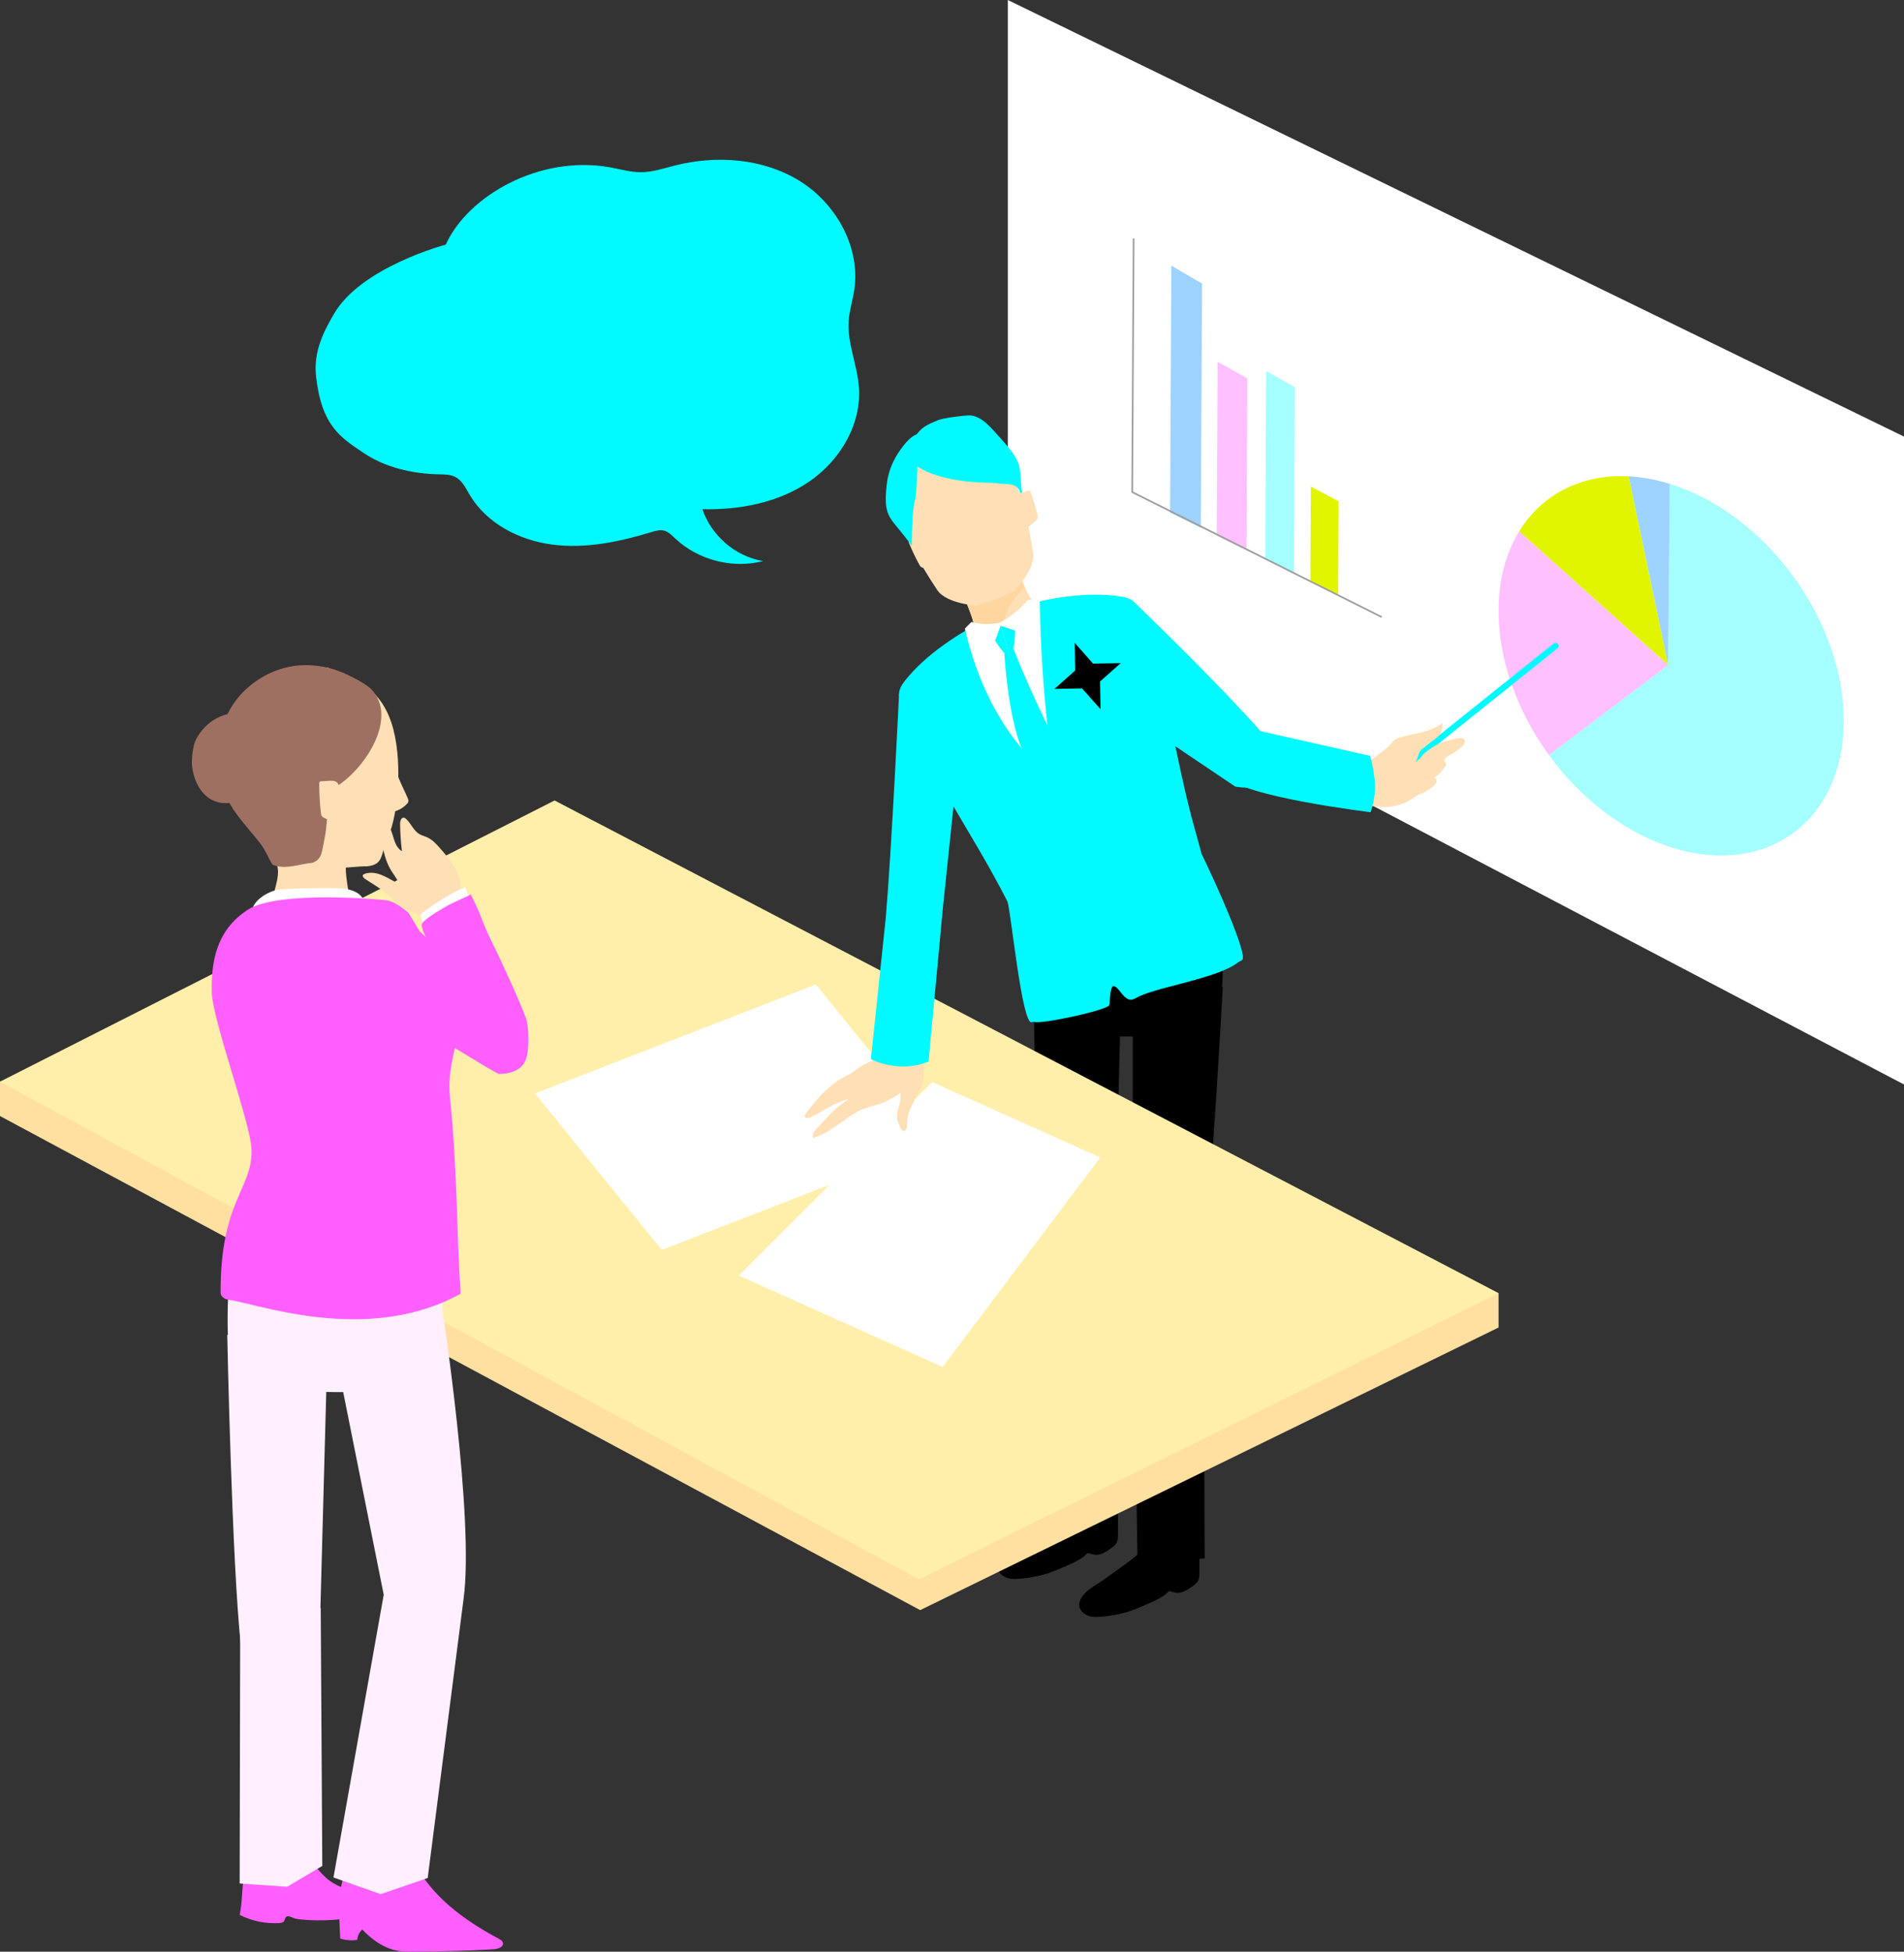 <?xml version="1.0" encoding="UTF-8"?><svg id="_レイヤー_2" xmlns="http://www.w3.org/2000/svg" width="246.843" height="252.925" xmlns:xlink="http://www.w3.org/1999/xlink" viewBox="0 0 246.843 252.925"><rect x="0" y="0" width="246.843" height="252.925" fill="#333333" stroke="none"/><defs><style>.cls-1{fill:#a5ffff;}.cls-1,.cls-2,.cls-3,.cls-4,.cls-5,.cls-6,.cls-7,.cls-8,.cls-9,.cls-10,.cls-11,.cls-12,.cls-13,.cls-14,.cls-15{stroke-width:0px;}.cls-16{clip-path:url(#clippath);}.cls-2,.cls-17,.cls-18{fill:none;}.cls-17{stroke:#00faff;stroke-linecap:round;stroke-width:.804px;}.cls-17,.cls-18{stroke-miterlimit:10;}.cls-3{fill:#ffe0a0;}.cls-4{fill:#9ed3ff;}.cls-5{fill:#ffd69f;}.cls-6{fill:#ffefff;}.cls-7{fill:#000;}.cls-18{stroke:#9e9e9f;stroke-width:.217px;}.cls-8{fill:#e1f500;}.cls-9{fill:#00faff;}.cls-10{fill:#9e7062;}.cls-11{fill:#ffdfb5;}.cls-12{fill:#ffc0ff;}.cls-13{fill:#ffefab;}.cls-14{fill:#fff;}.cls-15{fill:#ff5fff;}</style><clipPath id="clippath"><path class="cls-2" d="M126.229,80.997c-.003.147-.117-.089,0,0,.13.099.403.374.561.416,1.329.354,1.954-.085,3.433-.55,1.012-.318,3.094-1.343,3.708-2.208.061-.086.119-.18.129-.286.011-.123-.018-.26-.1-.353-.797-.909-1.919-3.885-2.879-5.828-1.446.307-6.381.864-6.871,2.525-.2.679.437,1.643.654,2.259.423,1.2,1.381,3.33,1.366,4.026Z"/></clipPath></defs><g id="_レイアウト"><polygon class="cls-14" points="246.843 140.542 130.66 79.601 130.66 0 246.843 56.579 246.843 140.542"/><path class="cls-8" d="M211.154,61.73c-6.156-.323-11.28,2.361-14.208,7.141l19.318,17.323s-3.325-15.926-5.11-24.464Z"/><path class="cls-1" d="M200.813,97.85c3.896,5.347,9.249,9.673,15.224,11.748,12.449,4.322,22.841-2.76,22.99-15.917.15-13.182-10.039-27.089-22.535-30.969l-.228,23.483-15.452,11.656Z"/><path class="cls-12" d="M200.813,97.85l15.452-11.656-19.318-17.323c-1.671,2.728-2.633,6.145-2.665,10.093-.053,6.53,2.449,13.284,6.531,18.886Z"/><path class="cls-4" d="M216.493,62.711c-1.843-.572-3.631-.891-5.339-.981,1.785,8.537,5.11,24.464,5.11,24.464l.228-23.483Z"/><polygon class="cls-4" points="155.843 36.748 151.86 34.43 151.687 66.413 155.675 68.382 155.843 36.748"/><polygon class="cls-12" points="161.718 49.039 157.863 46.893 157.744 69.404 161.601 71.309 161.718 49.039"/><polygon class="cls-8" points="173.544 64.959 169.944 63.052 169.881 75.398 173.482 77.176 173.544 64.959"/><polygon class="cls-1" points="167.87 50.168 164.149 48.072 164.022 72.505 167.745 74.343 167.87 50.168"/><polyline class="cls-18" points="146.966 30.905 146.784 63.768 179.129 79.965"/><path class="cls-7" d="M134.007,127.912s.196,25.224,1.352,34.465c0,0,5.905,1.705,9.161-.395l.776-31.579-11.288-2.491Z"/><path class="cls-7" d="M158.523,127.912s-1.345,25.224-2.5,34.465c0,0-5.905,1.705-9.161-.395v-31.531l11.66-2.539Z"/><polygon class="cls-7" points="135.358 162.377 137.469 195.372 141.561 195.739 146.189 194.953 144.519 161.982 135.358 162.377"/><polygon class="cls-7" points="156.023 162.377 156.177 201.943 152.085 202.31 147.457 201.524 146.863 161.982 156.023 162.377"/><path class="cls-7" d="M144.944,195.396c-.003,1.17-.005,2.341-.008,3.511-.001.306-.003.621-.121.903-.171.41-.556.685-.922.937-.627.432-1.353.885-2.096.721-.231-.051-.711-.203-.711-.203-.209.037-.356.272-.521.405-.809.653-2.006,1.115-2.959,1.532-1.449.634-2.174.861-3.51,1.132-.723.147-2.136.332-2.872.279-.736-.053-1.491-.436-1.786-1.112-.278-.639.104-1.394.718-2.02s1.807-1.271,2.514-1.789c1.019-.747,4.036-2.792,4.733-3.623,2.695-3.216,3.888.759,7.542-.672Z"/><path class="cls-7" d="M155.505,200.32c-.003,1.17-.005,2.341-.008,3.511-.001.306-.003.621-.121.903-.171.41-.556.685-.922.937-.627.432-1.353.885-2.096.721-.231-.051-.711-.203-.711-.203-.209.037-.356.272-.521.405-.809.653-2.006,1.115-2.959,1.532-1.449.634-2.174.861-3.51,1.132-.723.147-2.136.332-2.872.279s-1.491-.436-1.786-1.112c-.278-.639.104-1.394.718-2.02s1.807-1.271,2.514-1.789c1.019-.747,4.036-2.792,4.733-3.623,2.695-3.216,3.888.759,7.542-.672Z"/><polygon class="cls-3" points="184.441 166.542 71.899 108.19 21.845 132.288 0 140.177 0 144.63 119.296 208.66 194.281 172.036 194.281 167.584 184.441 166.542"/><polygon class="cls-13" points="194.281 167.583 119.132 204.673 0 140.177 71.899 103.737 194.281 167.583"/><polygon class="cls-14" points="122.207 147.857 85.795 161.982 69.36 141.706 105.771 127.581 122.207 147.857"/><polygon class="cls-14" points="142.644 149.999 122.207 177.146 95.783 165.303 120.848 140.234 142.644 149.999"/><path class="cls-11" d="M119.742,138.734c-.004.584-.008,1.177-.163,1.74-.197.719-.625,1.349-.957,2.017-.596,1.199-1.081,1.884-1.031,3.222.013.36-.08.865-.44.846-.219-.012-.358-.237-.441-.44-.354-.86-.539-1.222-.335-2.129.126-.561.359-1.105.369-1.679s.002-1.161-.559-1.286c-.303-.068-.617.027-.927.024-.753-.007-1.392-.593-1.741-1.26-.805-1.539-.3-3.637,1.117-4.64,1.247-.883,2.901-.77,4.179-.025,1.325.772.937,2.251.929,3.611Z"/><path class="cls-11" d="M111.155,144.063c-1.907,1.079-3.618,2.808-5.732,3.385-.187-.422.154-.879.476-1.208,1.859-1.898,1.982-2.42,4.23-3.836-2.751.585-5.799,3.54-5.799,2.107,1.669-2.26,3.367-4.21,5.931-5.359-.187-.044.187.044,0,0,.851-.649,1.725-1.31,2.748-1.625,1.063-.326,2.325-.206,3.121.632.61.642,1.273,2.032.922,2.93-.304.777-1.302,1.147-1.974,1.522-1.238.69-2.689.755-3.923,1.453Z"/><path class="cls-11" d="M189.004,95.678c.281-.048.621-.064.807.14.264.288-.011.712-.3.968-.468.416-.994.777-1.56,1.073-.193.101-.397.199-.534.36s-.189.406-.055.574c.045.056.109.103.131.169.029.087-.023.175-.073.252-.392.601-.818,1.231-1.5,1.542.278.092.38.434.283.687s-.332.436-.564.598c-.538.378-1.115.721-1.758.924-.457.145-.992.209-1.413-.025-.301-.167-.495-.462-.618-.764-.494-1.211.014-2.598.93-3.549,1.445-1.5,4.094-2.585,6.223-2.95Z"/><path class="cls-11" d="M180.538,104.513c-.592.124-2.754.004-3.346-.121s-1.163-.525-1.32-1.109c-.184-.686.235-1.387.71-1.915.97-1.078,2.263-1.86,3.667-2.22.507-.13,1.04-.206,1.554-.105.388.076.749.251,1.091.45.563.329,1.105.757,1.361,1.357.43,1.008,1.138,1.578.167,1.909-1.393.475-1.283,1.21-3.883,1.755Z"/><line class="cls-17" x1="181.495" y1="99.858" x2="201.678" y2="83.703"/><path class="cls-11" d="M180.256,96.488c.195-.24.388-.491.648-.659.228-.147.495-.221.755-.297,2.138-.628,3.511-.541,5.343-1.808.085,1.297-.425,1.683-1.487,2.433-.502.355-.542.462-1.041.821-.128.092-.251.194-.343.322-.132.183-.192.406-.261.62-.804,2.496-3.313,4.339-5.936,4.358-.617.004-1.295-.114-1.689-.589-1.456-1.754,3.098-4.083,4.009-5.201Z"/><path class="cls-11" d="M185.288,97.147c-.373.252-.745.524-1.001.894-.155.224-.266.487-.266.759-0.0.061.007.125.042.175.085.122.269.092.411.049.772-.234,1.544-.468,2.316-.702.108-.033.221-.068.302-.146.086-.082.126-.201.154-.317.076-.314.086-.656-.049-.95-.447-.972-1.347-.142-1.908.238Z"/><path class="cls-7" d="M158.15,118.693c-1.895-1.145-4.027-1.896-6.221-2.192l1.542.188c-1.575-.573-3.15-1.146-4.726-1.719-.814-.296-1.69-.596-2.529-.378-.009.002-.017.006-.026.008-.009-.002-.017-.006-.027-.008-.838-.218-1.715.082-2.529.378-1.575.573-3.151,1.146-4.726,1.719l1.542-.188c-2.194.296-4.326,1.047-6.221,2.192-.273,2.574-.39,5.164-.352,7.752.021,1.4.091,2.821.525,4.152.106.325.242.657.5.882.239.209.554.302.859.389,2.713.778,5.426,1.557,8.138,2.335.578.166,4.0.166,4.578,0,2.713-.778,5.426-1.557,8.139-2.335.305-.087.62-.181.859-.389.258-.225.394-.556.5-.882.434-1.332.504-2.752.525-4.152.039-2.588-.079-5.178-.352-7.752Z"/><path class="cls-9" d="M116.558,89.922s-.951,19.955-1.726,29.035c0,0,4.328,2.082,7.374-.959l2.363-22.612-8.011-5.464Z"/><path class="cls-9" d="M155.778,110.651c-.273-1.053-.568-2.101-.864-3.148-2.64-9.354-3.686-19.349-7.258-28.388-.148-.375-.304-.758-.578-1.054-.466-.501-1.187-.66-1.864-.766-4.006-.629-9.267.104-13.595,1.494-.003-.006-.005-.011-.007-.017-.422.136-.856.294-1.295.462-.103.038-.201.078-.303.117-.101.04-.201.077-.303.118-.437.172-.863.349-1.267.534.002.006.004.012.006.017-4.131,1.897-8.506,4.91-11.036,8.079-.427.535-.852,1.139-.857,1.823-.003.403.141.791.285,1.168,3.452,9.034,9.387,17.078,13.75,25.712.014.044.03.088.044.132.449,1.445,1.858,15.806,3.106,15.542.085-.018.169-.04.254-.06.833.409,9.71-1.534,9.818-2.176.126-.745.038-1.703.404-2.405.643-.298,1.203,1.383,2.158,1.696.454.149.923-.237,1.358-.434,2.852-1.287,10.31-2.401,12.761-4.376.18-.095.358-.195.534-.298.82-.483-3.128-9.433-5.253-13.772Z"/><path class="cls-11" d="M126.229,80.997c-.003.147-.117-.089,0,0,.13.099.403.374.561.416,1.329.354,1.954-.085,3.433-.55,1.012-.318,3.094-1.343,3.708-2.208.061-.086.119-.18.129-.286.011-.123-.018-.26-.1-.353-.797-.909-1.919-3.885-2.879-5.828-1.446.307-6.381.864-6.871,2.525-.2.679.437,1.643.654,2.259.423,1.2,1.381,3.33,1.366,4.026Z"/><g class="cls-16"><path class="cls-5" d="M132.916,74.017c.291-.208.724-.412.967-.149.06.065.095.15.117.236.203.781-.516,1.462-1.109,2.009-.809.746-1.515,1.604-2.089,2.543-.208.34-.914,2.671-1.254,2.879-.338.206.256.306-.14.317-.996.027-2.175.032-3.171.06-.627.017-1.982-2.18-1.728-3.066.188-.653,1.839-1.043,2.34-1.278,2.125-.996,4.158-2.186,6.067-3.552Z"/></g><path class="cls-11" d="M129.113,77.63c.796-.227,1.553-.769,2.349-.996-.051.065,2.817-2.823,2.469-5.018-.638-4.023-1.599-8.834-4.005-12.149-.968-1.333-2.115-2.316-3.637-2.947-1.522-.63-3.164-.923-4.804-1.085l-1.735.674c-1.1,1.227-2.113,2.551-2.81,4.044-.697,1.493-.879,2.992-.693,4.629.464,4.069,3.004,8.267,5.25,11.665,1.226,1.855,5.292,2.048,5.21,2.034.74-.371,1.665-.481,2.405-.852Z"/><path class="cls-11" d="M117.97,70.043c-.052.022-.106.047-.136.095-.045.073-.014.167.019.247.394.962.842,1.901,1.342,2.812.058.106.121.216.221.285.114.078.259.091.397.098.508.025,1.019-.002,1.521-.08-.288-1.148-.679-2.299-1.216-3.356-.576-1.133-1.126-.541-2.148-.101Z"/><path class="cls-9" d="M114.968,62.716c-.534,4.674.508,4.142,3.235,8.033.049-2.533.087-4.76.452-6.108.283-1.045.396-8.39.396-8.39-1.031.115-2.254,1.893-2.747,2.682-.714,1.142-1.182,2.444-1.335,3.782Z"/><path class="cls-9" d="M128.438,62.564c.646.006,1.279.136,1.925.151,2.325.056,1.604,1.374,2.325,2.356-.844-4.558.494-4.44-2.886-8.17-1.121-1.237-2.523-3.107-4.192-3.068-.758.018-3.329.329-4.027.625-1.449.615-2.163.895-3.008,2.234-.951,1.506-1.111,2.783.08,3.597,2.597,1.775,6.581,2.244,9.784,2.276Z"/><path class="cls-14" d="M125.943,80.605s1.663.537,3.658.105l7.103,20.205s-8.261-4.947-11.619-19.459l.858-.851Z"/><path class="cls-14" d="M133.25,77.765s-1.274,1.679-3.649,2.944l7.103,20.205s-1.739-10.044-1.911-23.232l-1.543.082Z"/><path class="cls-9" d="M129.723,81.092l-.695,1.918s.592,1.042,1.174,1.605l.504-.253-.983-3.27Z"/><path class="cls-9" d="M130.203,84.614s.504,9.479,2.753,13.402l3.32,4.873-5.57-18.528-.551-.708.047.961Z"/><path class="cls-9" d="M129.723,81.092l1.873.628s.029,1.325-.222,2.306l-.668.335-.983-3.27Z"/><path class="cls-9" d="M131.374,84.026s2.897,7.519,6.739,14.415l-1.943,6.132-5.463-20.212.132-1.051.535.715Z"/><path class="cls-9" d="M147.078,78.062s20.437,19.597,20.467,22.427c0,0-3.153,2.157-7.398,1.45l-15.821-10.646,2.753-13.231Z"/><path class="cls-9" d="M159.11,100.572c1.325,2.597,18.572,4.685,18.572,4.685,0,0,.8-1.993.522-4.306s-.6-3-.6-3l-14.611-3.301s-5.208,3.325-3.883,5.921Z"/><polygon class="cls-7" points="139.331 83.311 141.71 85.996 145.297 85.937 142.612 88.316 142.67 91.903 140.291 89.218 136.704 89.277 139.389 86.898 139.331 83.311"/><path class="cls-11" d="M133.283,63.583c.053-.018.11-.037.164-.022.082.024.123.114.153.195.359.975.663,1.971.909,2.981.029.118.057.241.029.359-.031.134-.129.242-.226.34-.358.361-.753.686-1.176.968-.563-1.041-1.052-2.155-1.369-3.296-.34-1.225.465-1.159,1.516-1.525Z"/><path class="cls-9" d="M114.833,118.957l-1.925,18.311s3.643,1.917,7.478.288l1.821-19.557s-3.451-3.068-3.739-3.068-3.635,4.026-3.635,4.026Z"/><path class="cls-9" d="M79.101,21.688c1.345.244,2.678.639,4.046.627,1.467-.013,2.882-.494,4.303-.855,5.426-1.379,11.466-.958,16.224,1.992,4.758,2.95,7.927,8.659,7.066,14.191-.203,1.307-.615,2.581-.712,3.9-.214,2.902,1.103,5.698,1.326,8.599.37,4.827-2.452,9.544-6.45,12.274-3.998,2.73-8.995,3.68-13.835,3.573,1.141,3.442,4.293,6.134,7.871,6.721-3.977,1.03-8.449-.125-11.431-2.952-.409-.387-.816-.819-1.358-.975-.581-.167-1.198.018-1.776.194-4.125,1.258-8.462,2.147-12.74,1.601s-8.517-2.714-10.722-6.42c-.525-.883-.99-1.898-1.907-2.361-.636-.321-1.379-.313-2.091-.328-3.457-.071-6.974-.87-9.835-2.811-2.861-1.941-5.388-3.415-6.103-9.871-.376-3.392,1.141-6.056,2.311-8.09,3.507-6.094,14.505-8.998,14.505-8.998,2.83-6.297,12.158-11.67,21.309-10.012Z"/><path class="cls-15" d="M33.296,240.071c-1.1.918-1.575,2.389-1.764,3.809s-.146,2.872-.46,4.27c1.581.806,3.382,1.176,5.153,1.058.214-.014.452-.048.584-.217.127-.162.119-.409.267-.553.231-.224.603-.036.899.09.347.148.727.193,1.102.227,3.582.333,7.234-.105,10.636-1.275.115-.04.234-.083.318-.17.191-.197.118-.545-.078-.737s-.475-.268-.74-.34c-1.363-.369-2.709-.803-4.032-1.3-.894-.336-1.788-.706-2.549-1.283-.995-.754-1.704-1.816-2.56-2.725-.22-.234-.453-.46-.727-.626-.309-.188-.659-.295-1.009-.385-1.21-.313-2.486-.451-3.712-.205-1.225.246-2.398.906-3.095,1.943"/><polygon class="cls-6" points="31.137 211.115 31.071 244.09 37.242 244.509 41.784 241.81 41.579 208.377 31.137 211.115"/><path class="cls-11" d="M52.189,117.538c-.695-.421-1.244-1.04-1.859-1.572-.918-.794-1.985-1.392-2.999-2.059-.187-.123-.395-.355-.261-.535.042-.057.109-.088.175-.114.695-.272,1.488-.153,2.184.117s1.326.683,1.993,1.017c.169.084.351.166.538.144.424-.051.596-.553.798-.93.556-1.032,1.929-1.438,3.054-1.111,1.125.327,2,1.247,2.547,2.283.464.878.714,1.992.194,2.837-1.367,2.224-4.714.922-6.365-.078Z"/><path class="cls-11" d="M49.095,106.941c-.031-.149.163-.338.306-.39.062-.022.13-.006.193.012,1.699.499,1.013,2.805,2.512,3.749-.138-1.173-.217-2.353-.237-3.534-.006-.363.139-.864.499-.81.109.016.2.087.282.162.643.586.959,1.507,1.706,1.954.322.193.696.278,1.037.434.697.319,1.222.912,1.726,1.489,1.176,1.346,2.407,2.817,2.58,4.596.042.43.019.863-.037,1.291-.103.785-.351,1.608-.967,2.104-.902.725-2.262.485-3.259-.102-.894-.526-1.957-1.273-2.672-2.03-.714-.755-1.206-1.834-1.812-2.686-1.288-1.811-1.398-4.015-1.855-6.241Z"/><path class="cls-14" d="M54.615,118.898c-.044-.159-.084-.339.002-.481.045-.074.118-.126.189-.176,1.76-1.233,3.539-2.476,5.528-3.291.238.805.536,1.592.89,2.352-1.298.648-2.597,1.295-3.895,1.943-.533.266-1.332.884-1.917.957-.592.073-.648-.77-.797-1.304Z"/><path class="cls-6" d="M57.364,169.81s4.163,26.999,2.732,37.428c0,0-6.698,1.847-10.348-.571l-6.312-31.553,13.928-5.303Z"/><path class="cls-6" d="M29.463,172.985s.604,29.976,1.784,40.436c0,0,6.651,2.007,10.266-3.968l1.001-37.086-13.052.618Z"/><path class="cls-6" d="M30.01,162.571c2.158-1.268,4.577-9.091,7.061-9.396l-1.745.192c1.788-.626,3.576-1.253,5.365-1.879.924-.324,1.919-.651,2.863-.393.01.003.019.007.03.01.01-.003.02-.007.03-.009.95-.235,1.937.116,2.853.462,1.773.669,3.545,8.341,5.318,9.01l-1.74-7.237c2.476.365,4.875,8.245,7.002,9.564.274,2.913.371,5.842.292,8.766-.043,1.583-.141,3.187-.65,4.686-.124.366-.283.739-.577.99-.273.233-.631.334-.977.428-3.077.843-6.153,1.686-9.23,2.529-.655.18-4.523.133-5.174-.062-3.056-.917-6.111-1.833-9.167-2.75-.343-.103-.699-.213-.966-.452-.288-.258-.438-.634-.553-1.003-.472-1.511-.533-3.117-.537-4.7-.009-2.925.159-5.851.503-8.756Z"/><path class="cls-11" d="M42.532,112.569c.999.038,4.107-.34,5.105-.302,2.145-.273,1.624-1.385,2.668-3.758,1.41-3.206,1.933-10.338.44-14.846-.601-1.814-1.54-3.307-3.043-4.547-1.504-1.241-3.377-1.82-5.193-2.588l-2.14-.217c-1.727.952-3.392,2.043-4.759,3.433s-2.147,2.972-2.556,4.838c-1.019,4.639-.317,9.389.962,13.931.698,2.479,5.891,4.933,5.802,4.889.989-.141,1.726-.691,2.716-.832Z"/><path class="cls-11" d="M35.617,117.119c.011.175-.08-.644.02-.499.103.15.279.228.448.296,2.627,1.056,5.606,1.213,8.33.44.165-.047.34-.105.443-.241.11-.145.579.002.548-.177-.64-3.763-.791-4.972-.25-5.628-2.928-.612-5.398-1.337-8.326-1.95-1.197-.25-2.008.104-1.373,1.536.551,1.242.798,1.869.368,3.622-.391,1.596-.309.96-.209,2.6Z"/><path class="cls-11" d="M52.86,103.443c.057.137.114.285.084.43-.026.125-.112.229-.2.322-.551.581-1.305.965-2.099,1.069-.089.012-.19.017-.259-.042-.059-.05-.076-.133-.089-.21-.15-.901-.196-1.819-.137-2.73.04-.621.022-1.964.491-2.432.666-.665.894.638,1.06,1.042.354.863.79,1.69,1.15,2.55Z"/><path class="cls-14" d="M36.078,115.299c1.084-.149,3.331-.165,4.424-.192,1.624-.041,2.668.018,3.373-.006.386-.013,1.396.13,1.93.358,1.048.447.95.732,1.752,1.541-.562.181-1.144.29-1.724.399-1.838.344-3.677.689-5.515,1.033-1.582.296-3.169.593-4.775.705-1.203.084-3.658-.528-2.446-2.101.84-1.089,2.291-1.642,2.981-1.737Z"/><path class="cls-15" d="M32.095,117.913c3.982-2.614,18.014-1.308,18.218-1.194,2.296,1.275,8.212,9.856,8.531,11.222,1.632,7.004-1.057,8.816-.498,14.324.977,9.62.833,17.48,1.373,25.402-11.347,6.221-24.487,1.922-29.393.885-.338-.071-.966-.09-1.264-.307-.23-.167-.461-.379-.463-.702-.059-12.089,4.321-13.588,3.994-18.802-.216-3.44-5.072-16.671-5.14-20.173-.076-3.967.584-7.992,4.642-10.655Z"/><path class="cls-15" d="M54.399,120.677c3.524,3.387,10.122,10.861,13.244,14.732.109.135.22.275.272.448.059.199.381.941.338,1.146-.382,1.788-2.315,2.178-3.591,2.178-1.821-.904-7.194-4.396-9.185-5.385-3.626-1.8-1.249.406-5.152-.297-.566-.102-1.197-.219-1.547-.741-.231-.345-.287-.799-.331-1.23-.36-3.532-.404-7.107-.129-10.649.098-1.268-.128-3.237.98-3.97,1.123-.744,2.791.69,3.647,1.365l1.454,2.403Z"/><path class="cls-15" d="M63.73,121.979c-1.399-2.838-1.248-3.264-2.702-6.066-.766.446-2.213.963-3.38,1.665-.462.278-2.968,1.686-2.971,2.266-.002.322.115.627.228.922,2.218,5.787,2.902,5.758,3.779,11.999.825-.917,4.256,5.316,5.37,5.634,1.211.346,3.489-.274,4.073-1.127.541-.791.419-4.34.097-5.227-.922-2.536-3.316-7.679-4.494-10.067Z"/><path class="cls-10" d="M43.939,101.711c-1.645,1.11-1.427,4.776-1.804,6.647-.439,2.181-.368,2.968-1.633,3.455-1.696.142-3.431.929-5.114.273-.235-.091-.907-1.854-1.665-2.812-2.196-2.775-4.396-4.818-5.122-8.15-.726-3.332-.316-6.933,1.624-9.855,1.941-2.922,5.525-5.048,9.338-5.075,1.269-.009,2.532.205,3.738.555,1.218.353,4.008,1.71,4.838,2.578,3.426,3.585-.583,9.941-4.201,12.383Z"/><path class="cls-11" d="M41.676,101.244c-.068.001-.14.004-.195.044-.084.061-.092.181-.092.284-.001,1.255.069,2.509.21,3.756.016.146.036.297.116.42.091.139.247.22.398.291.556.261,1.139.465,1.736.608.205-1.413.295-2.879.18-4.305-.124-1.529-1.01-1.12-2.352-1.097Z"/><path class="cls-10" d="M24.896,99.269c-.058-.498-.006-2.477.566-3.537,1.249-2.318,3.712-3.685,6.31-3.258.843.138,1.676.491,2.247,1.127.604.673.855,1.582,1.085,2.456.537,2.035.368,3.452-1,5.09-.919,1.1-2.09,2.315-3.511,2.728-3.177.922-5.326-1.406-5.697-4.606Z"/><path class="cls-15" d="M44.108,251.22c.707.229,1.468.289,2.202.174.035-.511.275-1.004.655-1.347,1.22,1.276,2.71,2.383,4.44,2.73.819.165,1.661.154,2.497.142,3.389-.047,6.78-.094,10.162-.317.533-.035,1.249-.302,1.131-.823-.059-.261-.32-.416-.556-.543-4.489-2.407-8.869-5.569-11.043-10.176-.138-.293-.276-.602-.53-.802-.412-.325-.997-.271-1.517-.2-2.065.28-5.631-.007-6.662,2.266-1.2,2.647-.903,6.084-.78,8.897Z"/><polygon class="cls-6" points="60.096 207.238 55.448 243.38 49.341 245.469 43.233 243.307 49.747 206.667 60.096 207.238"/></g></svg>